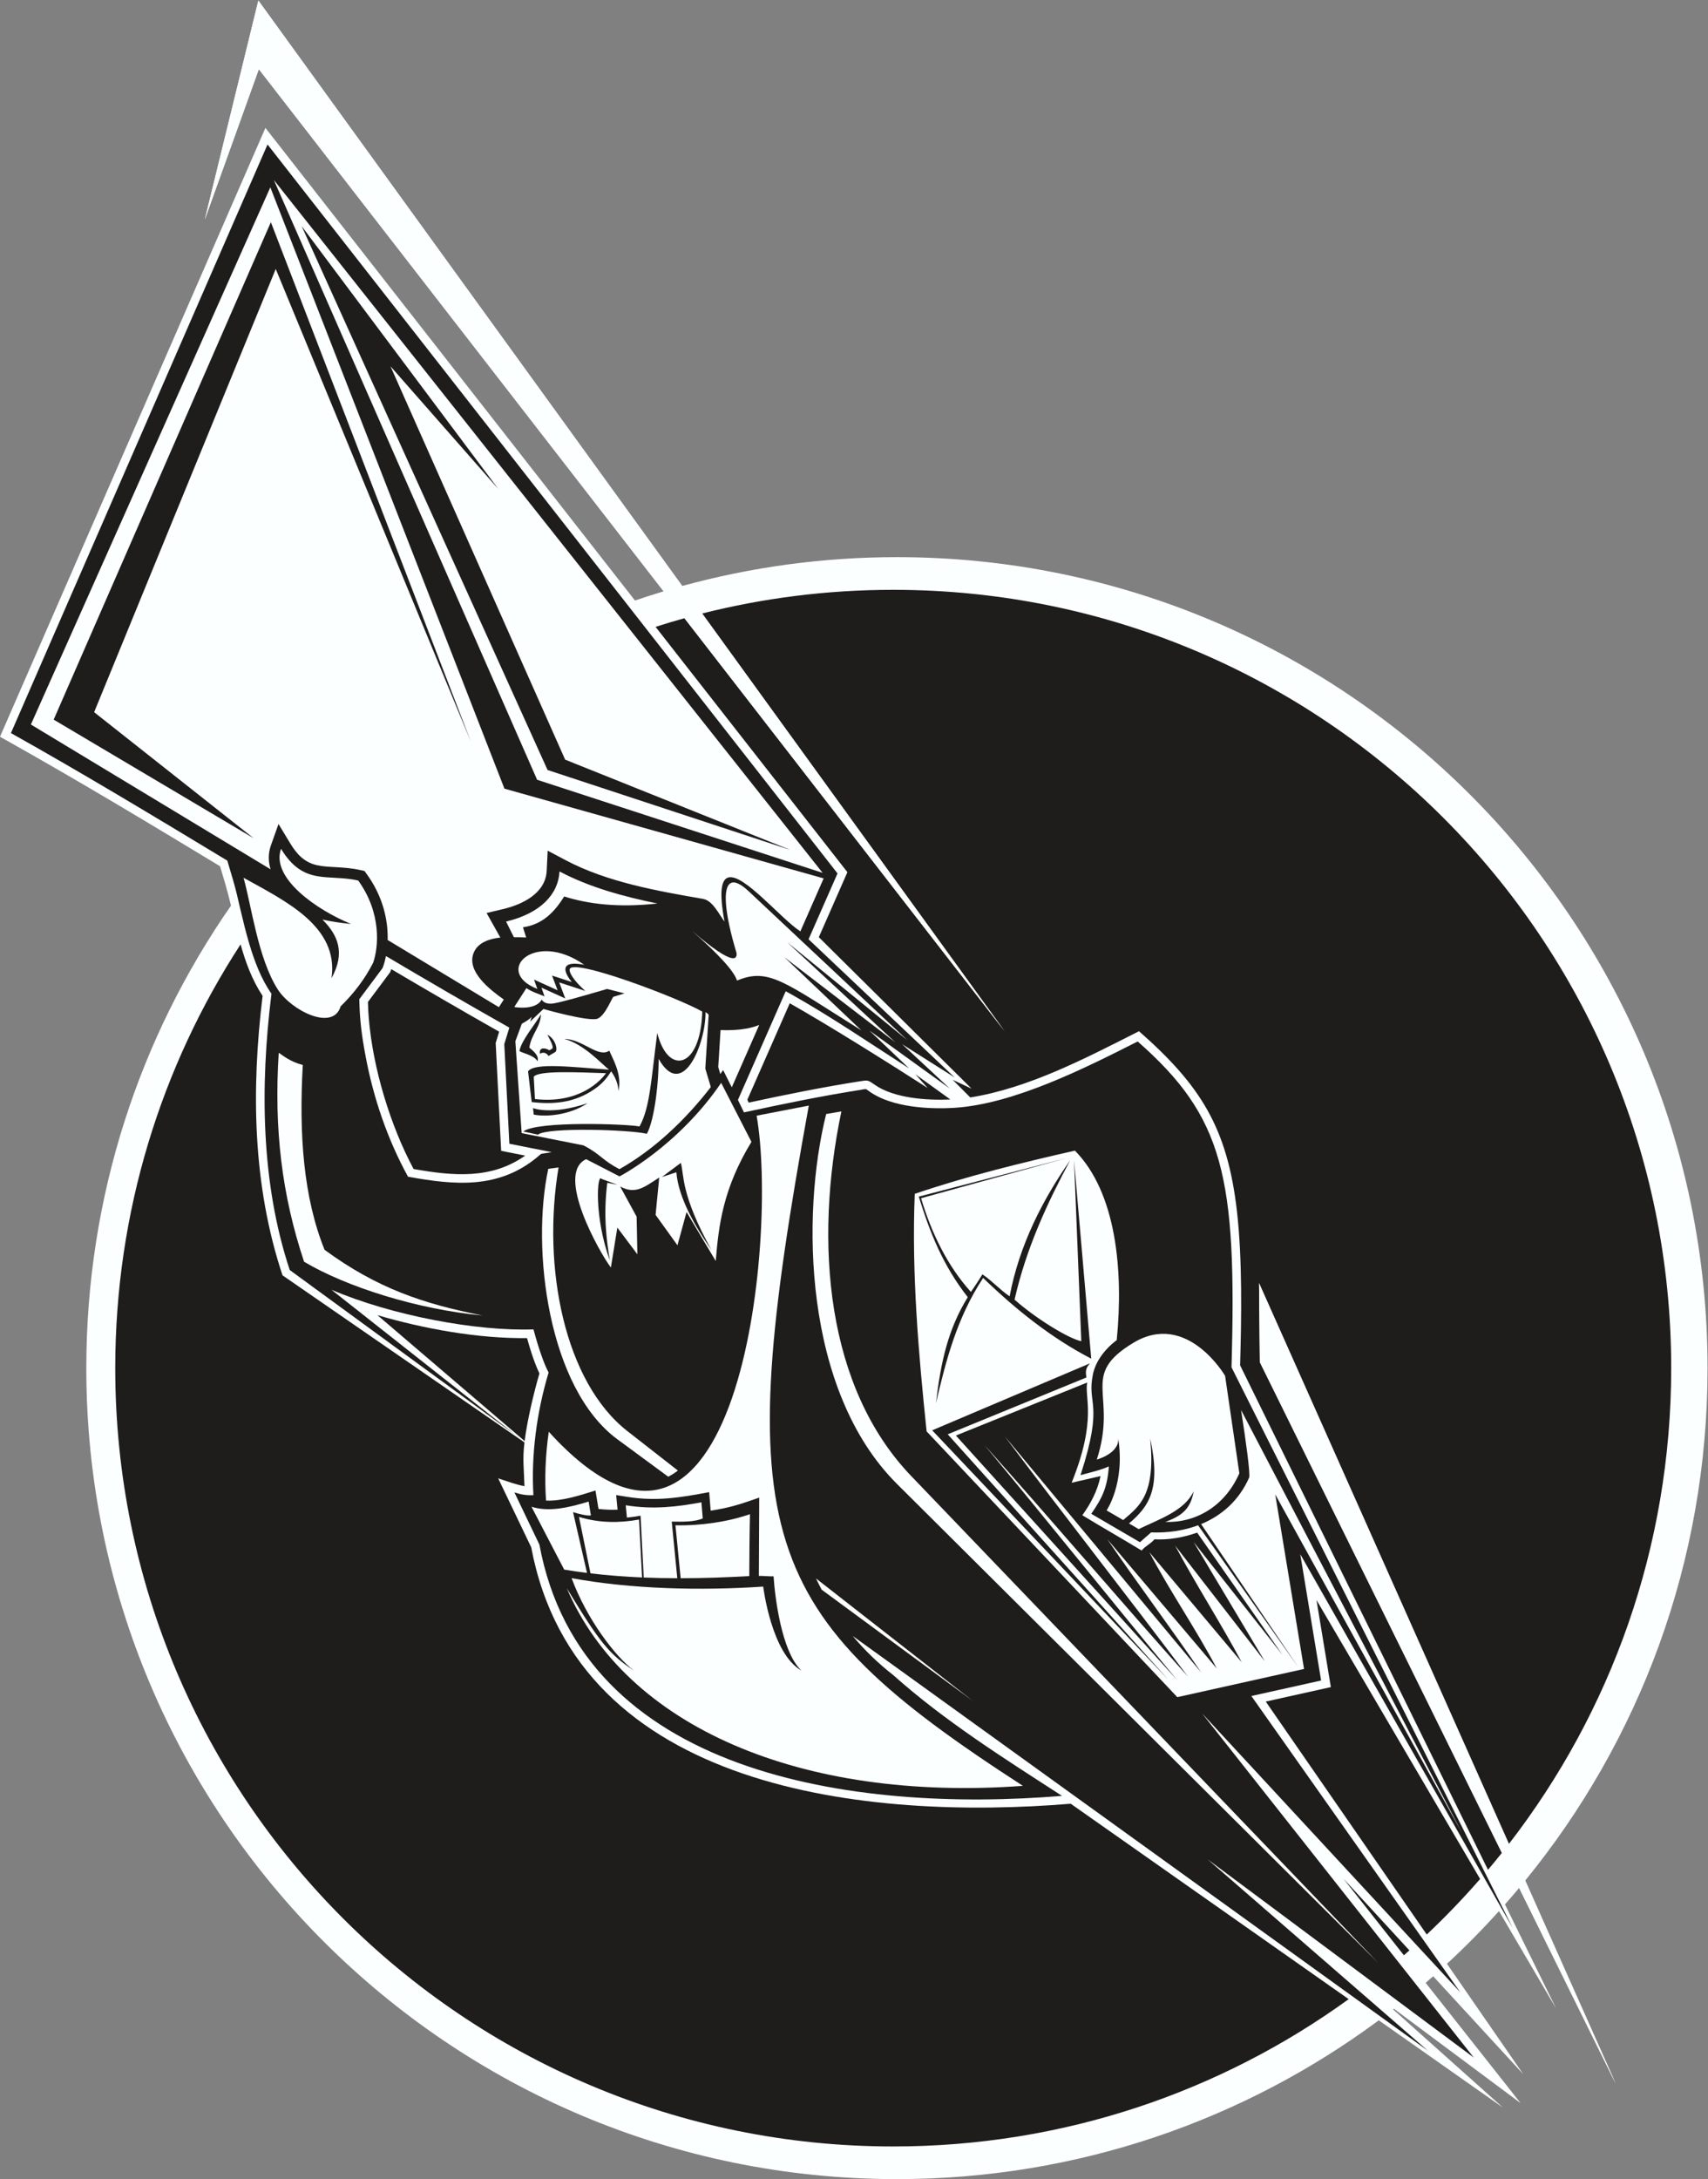 <?xml version="1.0" encoding="UTF-8" standalone="no"?>
<svg
   xmlns:dc="http://purl.org/dc/elements/1.1/"
   xmlns:cc="http://creativecommons.org/ns#"
   xmlns:rdf="http://www.w3.org/1999/02/22-rdf-syntax-ns#"
   xmlns:svg="http://www.w3.org/2000/svg"
   xmlns="http://www.w3.org/2000/svg"
   viewBox="0 0 741.813 946.013"
   height="946.013"
   width="741.813"
   xml:space="preserve"
   id="svg2"
   version="1.1"><rect x="0" y="0" width="741.813" height="946.013" fill="#808080" stroke="none"/><defs
     id="defs6" /><g
     transform="matrix(1.333,0,0,-1.333,0,946.013)"
     id="g10"><g
       transform="scale(0.1)"
       id="g12"><path
         id="path14"
         style="fill:#fcffff;fill-opacity:1;fill-rule:evenodd;stroke:none"
         d="m 2922.38,5282.36 c 1458.67,0 2641.17,-1182.5 2641.17,-2641.19 0,-632.99 -222.79,-1213.9 -594.1,-1668.826 l 295.3,-662.489 -315.08,638.555 c -15.16,-18.137 -30.55,-36.055 -46.17,-53.769 L 5069.8,556.289 4884,872.844 C 4830.14,813.117 4773.55,755.879 4714.49,701.289 l 248.77,-359.785 -293.69,319.199 c -8.12,-7.187 -16.31,-14.324 -24.53,-21.406 l 309.34,-391.738 -412.56,307.187 -2.72,-2.07 357.81,-319.754 -404.59,284.305 C 4053.48,192.238 3510.39,0 2922.38,0 1463.7,0 281.195,1182.5 281.195,2641.17 c 0,559.88 174.231,1079.03 471.403,1506.24 -5.953,24.61 -12.176,49.07 -19.282,73.14 l -16.304,55.19 c -230,139.08 -460.453,278.06 -695.004,409.34 L 0,4697.4 864.809,6680.29 2068.88,5141.12 c 30.84,10.53 61.91,20.57 93.26,29.97 L 843.34,6871.63 667.188,6381.47 841.793,7095.1 h 0.031 L 2222.84,5188.52 c 222.82,61.05 457.34,93.84 699.54,93.84 v 0 0" /><path
         id="path16"
         style="fill:#1e1d1c;fill-opacity:1;fill-rule:evenodd;stroke:none"
         d="m 2910.29,5175.98 c 1399.94,0 2534.81,-1134.87 2534.81,-2534.81 0,-583.61 -197.37,-1121.06 -528.83,-1549.52 l -814,1826.25 2.44,-257.05 788.67,-1598.38 c -14.83,-18.6 -29.92,-36.99 -45.27,-55.17 l -807.58,1642.99 c 4.43,156.78 7.46,346.64 -10.35,502.03 -31.2,272.09 -118.73,409.74 -319.09,586.14 -175.93,-89.01 -359.27,-185.22 -549.74,-215.75 l -57.09,57.38 61.25,-28.68 -497.65,493.24 93.14,211.73 -625.02,798.96 c 31.11,9.97 62.45,19.4 94.07,28.19 l 1043.13,-1345.07 -985.4,1360.4 c 199.19,50.3 407.71,77.12 622.51,77.12 v 0 z M 4822.56,977.531 C 4767.58,914.375 4709.51,854.004 4648.61,796.582 l -524.55,758.658 212.11,47.15 -46.78,283.46 533.17,-908.319 v 0 z M 4592.11,744.902 c -5.96,-5.3 -11.93,-10.574 -17.97,-15.82 l -196.93,249.395 214.9,-233.575 v 0 z M 4394.28,586.133 C 3977.15,284.309 3464.51,106.367 2910.29,106.367 1510.37,106.367 375.488,1241.25 375.488,2641.17 c 0,509.04 150.063,983 408.356,1380.1 16.5,-58.89 37.539,-116.04 71.742,-167.75 -37.129,-304.62 -32.773,-616.49 64.883,-910.1 l 788.341,-544.03 c -6.76,-56.03 -1.59,-86.91 0.01,-142.55 -26.48,4.37 -59.48,17.09 -85.59,25.28 l 107.57,-224.39 c 150.34,-797.5 1102.05,-889.3 1757.83,-835.17 l 905.65,-636.427 v 0 z M 1709.34,2403.64 c 8.22,66.24 29.9,157.45 48.26,220.46 -16.91,34.86 -29.99,77.66 -40.47,114.92 -158.65,-2.02 -336.15,30.24 -487.34,74.68 l 479.55,-410.06 v 0 z m 1387.05,1112.52 -113.87,82.11 40.19,-44.93 c -129,82.81 -317.12,201.06 -449.51,276.13 l -138.22,-314.18 c 1.52,-3.11 3.04,-6.24 4.56,-9.35 119.69,25.83 239.76,50.11 360.73,69.18 28.46,4.48 26.84,4.86 50.51,-11.57 62.5,-43.32 168.79,-50.92 245.61,-47.39 v 0 z M 1347.5,3289.69 c 129.75,-22.91 253.43,-34.08 363.66,43.64 l -78.27,15.51 -17.89,351.14 11.34,36.9 c -117.86,66.7 -234.93,134.78 -351.51,203.69 l -3.44,-9.65 -72.65,-97.21 c 0.51,-17.89 1.4,-35.75 2.89,-53.59 13.47,-162.21 69.82,-348.24 145.87,-490.43 v 0 0" /><path
         id="path18"
         style="fill:#1e1d1c;fill-opacity:1;fill-rule:evenodd;stroke:none"
         d="M 4077.21,1573.37 4757.95,608.34 3916.7,1516.72 4801.72,395.957 3934.39,1041.74 4652.56,417.922 2778.26,1768.92 c 38.32,-45.79 82.21,-88.6 132.5,-127.73 166.64,-149.02 361.8,-271.7 549.42,-393.03 -679.53,-56.05 -1564.08,68.68 -1702.68,818.29 l -81.45,169.93 c 23.26,-7.3 39.08,-9.82 61.94,-8.9 -7.73,130.39 10.59,270.31 49.49,399.45 -14.84,26.82 -34.57,84.53 -49.21,140.45 -185.13,-6.61 -461.02,44.86 -658.37,129.07 l 600.39,-473.51 -736.212,537.72 c -94.332,283.56 -96.582,600.73 -60.129,895.3 l 0.567,4.59 c -34.442,48.74 -56.489,109.63 -72.172,162.14 -11.227,37.58 -20.469,75.67 -29.438,113.83 -7.183,30.57 -13.988,61.82 -22.886,91.92 l -19.36,65.55 c -243.652,147.34 -478.57,288.63 -705.054,415.4 l 836.058,1916.94 1857.136,-2374 -94.34,-214.44 476.15,-450.18 -171.16,108.38 154.94,-144.16 -261.71,188.72 129.37,-123.36 c -124.41,79.87 -254.86,168.82 -383.34,241.05 -5.98,3.36 -12.26,6.84 -18.73,10.25 l -155.67,-353.88 c 6.58,-13.54 13.15,-27.08 19.75,-40.62 126.32,27.45 252.83,53.39 380.55,73.52 20.59,3.24 13.18,4.93 30.31,-6.95 71.62,-49.65 190.2,-56.88 274.04,-51.71 194.38,11.97 427.68,130.05 597.88,216.15 279.57,-246.12 323.67,-437.94 305.62,-1061.03 L 4928.89,817.551 4236.52,2035.2 l 67.89,-411.32 -227.2,-50.51 v 0 z M 1170.65,3842.65 c 1.37,-63.76 6.6,-111.58 20.65,-186.32 25.58,-136.04 71.3,-270.19 138.1,-391.69 152.31,-27.64 296.87,-41.69 424.8,66.85 11.11,9.43 6.15,7.14 20.53,9.41 7.65,1.21 15.29,2.43 22.91,3.68 l -138.05,27.37 -16.53,324.54 16.49,53.61 c -136.41,76.98 -270.39,155.05 -402.01,233.08 -2.31,-11.73 -5.35,-23.16 -9.2,-34 l -1.77,-4.96 -3.15,-4.22 -72.77,-97.35 v 0 0" /><path
         id="path20"
         style="fill:#fcffff;fill-opacity:1;fill-rule:evenodd;stroke:none"
         d="M 880.801,6486.77 100.641,4737.3 c 260.277,-157.34 520.668,-314.48 781.058,-471.62 -7.875,25.22 -8.476,51.58 1.145,78.55 l 24.617,69.07 37.949,-62.73 c 21.445,-35.45 45.863,-62.07 87.33,-71.45 19.95,-4.51 41.4,-5.28 61.79,-6.39 27.21,-1.5 53.56,-3.54 80.24,-9.59 l 12.82,-2.89 7.7,-10.64 c 36.78,-50.79 59.85,-109.24 66.16,-171.7 1.38,-13.66 1.96,-27.95 1.62,-42.39 120.81,-72.92 241.59,-145.85 362.37,-218.82 l 16.02,24.86 c -43.84,31.18 -122.99,91.44 -98.07,152.32 13.45,32.86 49.41,45.47 86.84,49.62 l -44.87,79.98 53.93,12.76 c 62.56,14.8 138.35,51.17 141.96,124.58 l 3.22,65.66 58.07,-30.8 c 134.96,-71.59 298.78,-100.43 448.1,-126.29 31.36,-5.44 51.17,-48.98 70.04,-73.94 -18.39,97.83 -10.27,137.39 12.39,143.69 50.12,13.92 171.43,-134.78 234.66,-175.56 l 75.93,172.61 -1040.11,292.24 -762.749,1958.34 v 0 z M 2680.27,4254.18 892.309,6510.62 1750.02,4557.33 2680.27,4254.18 v 0 z m -295.99,-698.54 89.45,203.31 c -37.34,-15.56 -84.16,-18.33 -126.03,-16.77 l -7.53,-120.48 6.77,-22.81 c 3.06,4.35 6.08,8.71 9.06,13.07 9.61,-18.73 19,-37.51 28.28,-56.32 v 0 0" /><path
         id="path22"
         style="fill:#1e1d1c;fill-opacity:1;fill-rule:evenodd;stroke:none"
         d="m 1674.36,4044.53 -25.45,51.06 c 112.41,26.59 170.44,89.45 174.06,163.18 139.01,-73.73 307.03,-103.95 460.55,-130.55 l 93.95,-124.2 0.42,-3.42 c -19.41,-20.79 -137.02,97.17 -175.73,91.08 81.77,-52.55 164.95,-144.02 198.91,-211.04 20.81,8.67 35.54,15.04 57.15,16.61 l 39.24,-51.88 c 0,0 8.09,-71.42 -163.81,-60.65 -133.69,121.73 -410.02,262.42 -659.29,259.81 v 0 0" /><path
         id="path24"
         style="fill:#1e1d1c;fill-opacity:1;fill-rule:evenodd;stroke:none"
         d="m 1302.55,3227.11 c 149.99,-28.04 319.85,-33.97 455.4,53.59 -23.03,-104.16 -72.07,-285.69 -23.03,-471.33 -246.04,-15.8 -572.78,76 -744.232,178.4 -72.625,218.3 -98.254,432.18 -82.512,680.68 76.449,-57.11 183.594,-57.41 242.974,-37.53 21.46,-107.08 64.62,-251.94 151.4,-403.81 v 0 z m -393.191,460.41 c 3.137,46.97 7.707,94.76 13.672,143.5 3.614,-3.66 7.168,-7.11 10.676,-10.41 l -2.285,-98.66 9.766,91.76 c 3.621,-3.25 7.175,-6.3 10.683,-9.19 l -2.324,-100.25 10.019,94.09 c 4.184,-3.22 8.266,-6.18 12.282,-8.93 l -2.352,-101.48 10.25,96.29 c 4.652,-2.92 9.199,-5.53 13.613,-7.83 l 0.524,-96.39 7.227,92.63 c 6.52,-3 12.78,-5.33 18.78,-7.11 l 0.52,-97.18 7.42,95.12 c 8.22,-1.83 15.92,-2.57 23.11,-2.47 l 6.29,-95.43 1.66,95.89 c 8.2,0.85 15.66,2.81 22.39,5.46 l 11.63,-93.23 -4,96.66 c 5.55,2.83 10.53,6.09 14.93,9.49 l 17.98,-98.03 -9.39,105.45 c 11.28,10.84 17,20.9 17.48,20.89 0,0 -0.3,-60.28 17.08,-155.55 -48.29,-15.64 -146.99,-21.73 -237.631,34.91 v 0 z m 2788.411,-30.08 c 182.95,-146.24 260.78,-374.53 277.07,-630.18 -59.72,15.26 -193.82,34.48 -290.48,-18.28 -21.53,163.88 -87.41,297.35 -175.45,381.95 -198.01,-50.19 -371.78,-99.38 -566,-161.91 -24.34,-228.12 6.45,-539.49 28.24,-814.03 l 848.24,-898.92 37.64,8.36 738.24,-922.797 -1733.38,1290.977 1211.2,-1022.63 -1363.98,994.2 c -288.02,459.48 -127.95,1148.41 -36.4,1618.23 36.67,6.86 73.59,13.38 110.81,19.48 -29.87,-153.42 -16.82,-567.66 151.28,-761.23 -139.29,275.57 -124.06,658.51 -116.85,761.15 187.91,-144.71 607.79,-35.39 879.82,155.63 v 0 z m -1552.18,-1382.51 -182.4,132.95 c -192.54,221.25 -273.15,607.21 -189.81,885.26 2.62,2.13 5.24,4.28 7.85,6.5 27.59,4.34 55,8.93 82.27,13.73 -48.82,-123.1 76.07,-309.54 135.13,-401.44 8.26,45.37 16.53,90.76 24.8,136.14 50.64,-67.52 101.29,-135.05 151.93,-202.58 22.93,83.76 45.85,167.53 68.77,251.29 31.44,-52.74 76.8,-133.32 108.25,-186.05 -3.92,196.59 37.76,319.66 103.53,442.4 18.36,-333.97 -49.63,-999.08 -309.92,-1078.38 l -0.4,0.18 v 0 z m 1830.52,730.22 c 4.81,-96.78 1.08,-197.19 -8.88,-298.35 -7.91,8.17 -16,15.61 -24.18,22.4 9.86,46.99 13.79,125.91 -10.24,214.39 12.95,-100.26 2.01,-165.92 -7.81,-200.74 -8.91,6.17 -17.95,11.6 -27.05,16.33 9.59,47.2 13.09,125.19 -10.61,212.47 13.3,-103.04 1.37,-169.53 -8.65,-203.55 -9.26,3.79 -18.59,6.91 -27.95,9.39 9.87,47.01 13.73,125.82 -10.25,214.15 14.14,-109.6 -0.24,-177.87 -10.53,-209.68 -15.57,2.61 -31.11,3.53 -46.41,2.97 7.5,48.56 7.11,129.2 -22.03,219.5 21.59,-119.71 7.66,-191.56 -1.34,-221.52 -22.39,-3.03 -44.01,-9.1 -64.26,-17.57 3.12,74.21 0.17,151.38 -9.24,226.24 148.67,52.57 255.08,25.41 289.43,13.57 v 0 z m 62.68,-1440.31 375.17,-528.04 -466.15,507.81 90.98,20.23 v 0 0" /><path
         id="path26"
         style="fill:#fcffff;fill-opacity:1;fill-rule:nonzero;stroke:none"
         d="m 2401.37,3903.39 c -10.08,31.47 -60.96,86.49 -147.19,162.38 143.02,-123.24 147.34,-88.76 145.61,-72.64 -38.63,128.43 -45.9,212.67 -19.27,227.51 12.35,6.86 31.98,-1.19 59.15,-26.68 l 516.54,-484.57 -391.66,319.11 352.68,-326.37 -361.74,277.42 251.13,-238.44 c -251.89,157.57 -301.55,205.48 -405.25,162.28 v 0 0" /><path
         id="path28"
         style="fill:#fcffff;fill-opacity:1;fill-rule:evenodd;stroke:none"
         d="m 2349.69,3570.28 c 32.88,-64.07 65.76,-128.13 98.65,-192.19 -92.25,-151.37 -106.82,-270.75 -116.27,-388.02 -31.71,53.18 -63.42,106.37 -95.13,159.55 -9.89,-36.1 -19.76,-72.23 -29.65,-108.32 -23.75,33.01 -47.49,66.02 -71.25,99.01 3.95,40.56 7.9,81.11 11.84,121.65 -48.63,-31.4 -77.98,-56.36 -127.45,-29.03 17.95,-32.83 35.89,-65.66 53.83,-98.5 0.79,-40.82 1.58,-81.66 2.38,-122.5 -21.73,28.98 -43.46,57.95 -65.19,86.93 l -21.14,-129.97 c -35.31,46.22 -182.74,305.22 -80.68,352.81 36.28,-18.68 72.58,-37.36 108.87,-56.04 0,0 190.25,97.91 331.19,304.62 v 0 z M 2203.75,3279.1 c 6.45,-83.28 62.48,-178.62 114.32,-253.29 -100.66,182.08 -88.29,242.17 -99.77,283.78 l -61.91,-46.02 47.36,15.53 v 0 z m -225.11,-34.26 c -14,-112.29 -1.21,-193.46 8.38,-253.32 -52.25,144.32 -41.55,286.79 -27.08,266.03 l 51.51,-19.19 -32.81,6.48 v 0 0" /><path
         id="path30"
         style="fill:#fcffff;fill-opacity:1;fill-rule:evenodd;stroke:none"
         d="m 2465.2,3463.37 170.03,32.89 c -255.04,-1400.76 -174.86,-1651.2 697.6,-2215.51 -724.57,-52.83 -1294.29,194.07 -1486.27,644.01 110.14,-181.62 138.78,-214.62 218.93,-268.79 -60.55,46.01 -152.98,166.17 -203.13,301.24 194.25,-35.6 418.11,-41.29 624.32,-27.51 0,0 26.43,-218.53 124.5,-273.4 -66.25,61.9 -86.98,247.31 -90.71,306.81 -10.7,-0.7 -37.16,1.98 -47.94,1.35 l 1.16,255.05 c -58.42,-20.24 -93.8,-32.85 -158.19,-42.44 l -4.93,60.25 c -93.14,-17.5 -171.1,-30.86 -267.38,-15.26 l -35.65,5.77 4.61,-47.62 c -20.79,-0.78 -41.48,-0.07 -62.13,2.37 l -9.82,60.06 c -48.25,-14.81 -107.65,-35.08 -161.06,-32.82 -4.98,71.4 -2.29,146.15 8.88,224.12 617.17,-678.94 748.23,626.5 677.18,1029.43 v 0 0" /><path
         id="path32"
         style="fill:#fcffff;fill-opacity:1;fill-rule:evenodd;stroke:none"
         d="m 2980.47,3208.79 c 171.6,58.49 350.16,101.69 521.76,140.8 134.82,-136.52 158.67,-390.57 136.29,-617.15 -40.16,-30.23 -68.79,-70.08 -77.33,-110.31 -21.52,-101.58 37.38,-89.15 -40.64,-329.36 26.27,7.17 69.04,17.03 92.28,28.47 -5.02,-69.72 -21.56,-102.63 -57.26,-154.51 52.85,-30.83 105.7,-61.67 158.57,-92.5 12.13,10.64 24.28,21.31 36.41,31.96 53.83,-2 106.07,5.54 153.06,23.16 l 327.46,-463.6 -317.61,467.45 c 67.99,28.01 124,77.89 156.4,151.36 4.67,10.59 -11.38,125.14 -26.23,220.21 240.24,-459.58 480.43,-919.17 720.65,-1378.76 -203.11,367.97 -406.21,735.94 -609.32,1103.93 31.29,-189.5 62.56,-379 93.85,-568.49 -137.66,-30.61 -275.31,-61.22 -412.97,-91.8 -272.25,288.51 -544.49,577.03 -816.74,865.55 -26.66,255.53 -49.12,518.05 -38.63,773.59 v 0 z m 133.96,-787.1 c 142.64,57.54 285.28,115.08 427.91,172.62 -9.78,-47.82 33.05,-119.04 -50.78,-326.38 31.45,7.26 62.87,14.51 94.3,21.76 -10.12,-48.69 -32.72,-90.55 -59.47,-127.65 66.72,-40.61 126.48,-74.27 193.2,-114.88 11.6,14.51 30.18,22.05 41.8,36.55 46.4,-2.45 92.81,5.65 139.24,21.76 92.83,-132.97 185.66,-265.94 278.49,-398.9 -96.7,122.82 -193.4,245.62 -290.1,368.43 77.37,-129.58 154.71,-259.16 232.09,-388.74 l -292.44,377.14 c 67.7,-126.68 149.32,-253.36 217.01,-380.04 l -300.84,358.28 c 66.23,-126.19 153.36,-252.39 219.59,-378.59 l -356.56,421.02 c 97.68,-144.08 208.15,-289.99 305.8,-434.07 L 3274,2418.79 c 183.25,-244.66 412.91,-537.19 596.18,-781.84 -211.31,235.95 -451.63,518.32 -662.91,754.27 199.68,-239.82 428.39,-526.06 628.08,-765.9 -240.31,265.47 -480.62,530.92 -720.92,796.37 v 0 z m 425.37,189.12 -451.93,-185.13 718.4,-798.89 -769.06,811.9 514.29,218.18 c -13.84,-14.76 -15.29,-25.42 -11.7,-46.06 v 0 z m -60.85,715.55 c -159.34,-43.95 -318.64,-87.88 -477.95,-131.82 33.67,-112.78 85.56,-220.01 162.42,-305.26 0,-0.01 25.94,37.48 37.38,57.46 33.44,-22.61 55.33,-49.07 88.75,-71.68 31.39,166.73 107.83,315.01 197.25,443.06 -71.23,-133.22 -142.25,-281.98 -181.19,-453.9 67.1,-59.7 175.35,-126.84 217.46,-135.35 -7.87,196.54 -15.77,393.08 -23.64,589.62 18.68,-215.5 37.35,-431 56.02,-646.5 -127.81,66.22 -243.77,158.02 -352.25,262.92 -86.32,-130.93 -121.15,-270.21 -153.67,-407.43 15.8,134.25 39.3,240.64 103.65,344.79 -81.48,104.08 -123.3,210.54 -159.63,327.53 161.8,42.18 323.6,84.37 485.4,126.56 v 0 0" /><path
         id="path34"
         style="fill:#fcffff;fill-opacity:1;fill-rule:evenodd;stroke:none"
         d="m 1742.89,3517.56 -3.82,72.72 c 16.54,19.99 128.97,14.95 235.38,11.48 0,0 -66.99,-103.33 -231.56,-84.2 v 0 0" /><path
         id="path36"
         style="fill:#fcffff;fill-opacity:1;fill-rule:evenodd;stroke:none"
         d="m 1109.82,3819.42 c 44.31,43.51 78.64,88.84 105.71,141.42 18.09,50.84 28.15,162.58 -48.44,268.36 -99.35,22.48 -178.024,-18.01 -251.461,103.34 -34.168,-95.84 118.961,-200.55 228.071,-244.77 -35.64,3.34 -66.32,8.24 -93.21,14.37 50.64,-50.5 75.48,-108.25 29.6,-191.05 24.81,169.19 -151.613,251.8 -286.676,327.21 25.215,-87.27 46.758,-262.05 111.453,-363.48 43.762,-68.59 180.153,-137.93 204.953,-55.4 v 0 0" /><path
         id="path38"
         style="fill:#fcffff;fill-opacity:1;fill-rule:evenodd;stroke:none"
         d="m 1715.09,3878.7 -39,-60.52 1.91,-1.64 v 0.35 c 0,0 67.75,-11.49 87.04,24.77 0,0 6.8,-17.52 38.9,-12.68 32.11,4.83 174.1,47.14 174.1,47.14 l 56.8,-14.51 -35.81,-10.88 c -4.86,-1.47 -25.28,-58.99 -51.21,-71.08 -25.93,-12.08 -177.22,31.19 -177.22,31.19 l -43.21,-41.1 4.93,15.72 c -9.59,-10.77 -25.03,-18.55 -32.12,-22.65 l -21.09,-57.05 20.55,-299.17 201.26,-39.89 c 56.65,-29.16 60.7,-48.27 117.35,-77.42 113.37,63.7 216.71,162.18 297.64,267.38 l -17.9,60.25 10.88,174.07 c 0,0 0.81,3.51 -10.23,9.43 1.41,-100.96 -74.58,-290.02 -152.64,-152.13 -0.37,-99.24 -17.54,-207.37 -38.47,-243.87 -53.41,13.17 -322.94,22.26 -354.96,-2.8 l -47.45,10.35 c 44.66,35.1 341.3,24.39 378.44,16.24 34.1,61.05 37.65,150.34 57.9,304.59 34.59,-139.39 141.28,-117.58 146.61,69.54 -71.57,42.22 -432.86,179.83 -432.21,136.34 -0.99,-9.27 12.14,-34.6 51.22,-69.02 l -85.15,27.74 19.78,-52.21 -77.68,35.18 10.13,-28.36 -28.49,11.16 c -11.74,4.6 -21.9,9.84 -30.6,15.54 v 0 z m 21.53,-390.54 c 0.15,-0.03 58.01,-24.42 177.67,15.82 -57.28,-38.45 -133.7,-45.39 -175.25,-37.14 l -2.42,21.32 v 0 z m -4.24,19.53 -11.86,100.02 c 21.07,29.82 147.96,13.4 263.8,5.57 -20.44,14.75 -80.59,83.07 -145.61,100.1 59.97,-0.47 110,-63.29 146.85,-38.19 5.42,-17.85 43.9,-76.11 29.08,-132.22 0.98,21.27 -10.4,46.64 -23.18,64.81 -18.51,-27.99 -32.17,-44.12 -65.43,-64.97 -60.35,-37.8 -124.76,-43.12 -193.65,-35.12 v 0 z m 30.22,285.89 c -1.82,-42.86 -31.19,-63.97 -38.02,-108.64 11.55,-9.69 32.94,-25.98 26.75,-44.17 -12.15,20.82 -49.91,25.81 -58.8,33.36 5.65,33.71 51.39,87.12 70.07,119.45 v 0 z m 27.35,-117.31 c 3.26,1.89 6.5,3.78 9.77,5.68 5.21,6.59 -10.91,35.02 -16.34,45.14 25.69,-12.64 35.32,-49 26.03,-56.35 -7.5,-4.35 -15.02,-8.71 -22.51,-13.06 -4.94,9.39 -15.96,14.51 -27.57,7.32 -4,23.48 18.92,18.92 30.62,11.27 v 0 0" /><path
         id="path40"
         style="fill:#fcffff;fill-opacity:1;fill-rule:evenodd;stroke:none"
         d="m 3692.6,2723.63 c -178.71,-107.71 -49.46,-166.14 -119.01,-380.28 0,0 74.59,20.4 69.65,69.67 23.24,-146.58 -37.73,-235.12 -37.73,-235.12 l 53.98,-31.49 c 55.16,46.61 106.04,84.45 88.01,266 35.61,-164.03 -3.14,-221.13 -69.02,-277.07 l 31.52,-18.41 c 64.51,31.55 149.75,59.05 179.18,123.28 -9.63,-57.22 -38.63,-80.53 -92.6,-99.9 96.04,-3.56 192.83,48.06 241.43,158.3 l -46.43,317.61 c 0,0 -124.12,212.8 -298.98,107.41 v 0 0" /><path
         id="path42"
         style="fill:#fcffff;fill-opacity:1;fill-rule:evenodd;stroke:none"
         d="m 2200.74,2129.31 c 83.52,-1.67 171.41,11.53 242.78,36.25 -1.85,-77.55 -1.81,-143.09 -2.22,-201.61 -75.03,-4.28 -149.64,-6.94 -223.6,-7.02 l -16.96,172.38 v 0 0" /><path
         id="path44"
         style="fill:#fcffff;fill-opacity:1;fill-rule:evenodd;stroke:none"
         d="m 2038.73,2194.57 c 90.13,-14.6 169.41,-4.82 246.6,9.67 l 4.31,-52.55 c -26.45,-11.51 -66.19,-11.01 -101.01,-10.31 l 18.14,-184.43 c -36.6,0.08 -73.04,0.82 -109.29,2.32 l -10.39,201.44 c -14.78,-2.69 -29.59,-4.83 -44.46,-6.32 l -3.9,40.18 v 0 0" /><path
         id="path46"
         style="fill:#fcffff;fill-opacity:1;fill-rule:evenodd;stroke:none"
         d="m 1886.43,2156.61 c 66.84,-20.31 131.75,-19.96 195.62,-8.62 l 10,-188.5 c -56.53,2.44 -112.61,6.75 -168.11,13.36 l -37.51,183.76 v 0 0" /><path
         id="path48"
         style="fill:#fcffff;fill-opacity:1;fill-rule:evenodd;stroke:none"
         d="m 1731.71,2189.73 c 54.42,-17.06 115.6,-4.7 186.15,16.93 l 7.34,-44.99 c -11.59,-2.5 -40.83,5.13 -58.11,10.54 l 45.48,-197.97 c -24.89,3.1 -49.67,6.69 -74.32,10.77 l -106.54,204.72 v 0 0" /><path
         id="path50"
         style="fill:#fcffff;fill-opacity:1;fill-rule:evenodd;stroke:none"
         d="m 1750.78,3876.12 c -3.64,10.16 -7.26,20.31 -10.89,30.46 25.63,-11.6 51.25,-23.2 76.88,-34.81 -6.04,15.96 -12.09,31.91 -18.13,47.87 21.52,-7.01 43.04,-14.02 64.55,-21.03 0,0 -67.81,76.87 40.25,56.21 -162.33,114.27 -297.69,-21.88 -152.66,-78.7 v 0 0" /><path
         id="path52"
         style="fill:#1e1d1c;fill-opacity:1;fill-rule:evenodd;stroke:none"
         d="m 1623.73,5504.11 -351.46,399.85 569.06,-1281.07 733.71,-294.08 -790.97,260.33 -801.043,1770.97 640.703,-856 v 0 0" /><path
         id="path54"
         style="fill:#1e1d1c;fill-opacity:1;fill-rule:evenodd;stroke:none"
         d="M 898.418,6220.82 306.715,4777.46 826.441,4366.91 174.863,4753.24 882.523,6373.29 1534.57,4680.38 898.418,6220.82 v 0 0" /><path
         id="path56"
         style="fill:#fcffff;fill-opacity:1;fill-rule:evenodd;stroke:none"
         d="M 2968.85,2289.8 4490.37,704.27 2922.87,2263.71 c -306.29,304.73 -312.46,878.87 -231.09,1204.98 l 49.64,8.69 C 2651.43,3047.7 2692.47,2577.8 2968.85,2289.8 v 0 0" /><path
         id="path58"
         style="fill:#fcffff;fill-opacity:1;fill-rule:nonzero;stroke:none"
         d="m 2044.09,2436.14 164.64,-128.55 c -10.14,-7.71 -20.66,-14.38 -31.54,-20.01 l -165.43,121.73 c -226.08,166.35 -281.78,620.6 -225.37,880.93 l 33.54,4.66 c -54.84,-325.66 19.88,-699.24 224.16,-858.76 v 0 z m 614.58,-479.88 510.14,-398.33 -491.7,361.8 c -6.39,12.05 -12.57,24.22 -18.44,36.53 v 0 0" /><path
         id="path60"
         style="fill:#fcffff;fill-opacity:1;fill-rule:evenodd;stroke:none"
         d="M 841.824,7095.1 3273.18,3738.46 843.34,6871.63 667.188,6381.47 841.793,7095.1 h 0.031 v 0" /><path
         id="path62"
         style="fill:#fcffff;fill-opacity:1;fill-rule:evenodd;stroke:none"
         d="M 4102.27,2917.9 5264.75,309.855 4104.71,2660.85 l -2.44,257.05 v 0 0" /><path
         id="path64"
         style="fill:#fcffff;fill-opacity:1;fill-rule:evenodd;stroke:none"
         d="m 1714.35,4043.73 c -3.47,11.08 -6.95,22.16 -10.43,33.25 63.58,8.93 102.86,49.46 134.18,100.32 78.35,-24.57 174.83,-37.07 303.95,-22.97 -110.62,22.64 -221.93,52.92 -319.08,104.44 -3.62,-73.73 -61.65,-136.59 -174.06,-163.18 8.48,-17.02 16.97,-34.04 25.45,-51.06 13.26,0.14 26.6,-0.15 39.99,-0.8 v 0 0" /><path
         id="path66"
         style="fill:#fcffff;fill-opacity:1;fill-rule:evenodd;stroke:none"
         d="m 986.539,3628.52 c -12.941,-227.65 2.477,-432.34 70.971,-601.98 171.08,-125.66 323.19,-176.3 514.61,-213.83 -213.12,19.74 -445.83,94.08 -581.432,175.06 -72.625,218.3 -98.254,432.18 -82.512,680.68 25.926,-19.37 48.429,-32.2 78.363,-39.93 v 0 0" /></g></g></svg>
